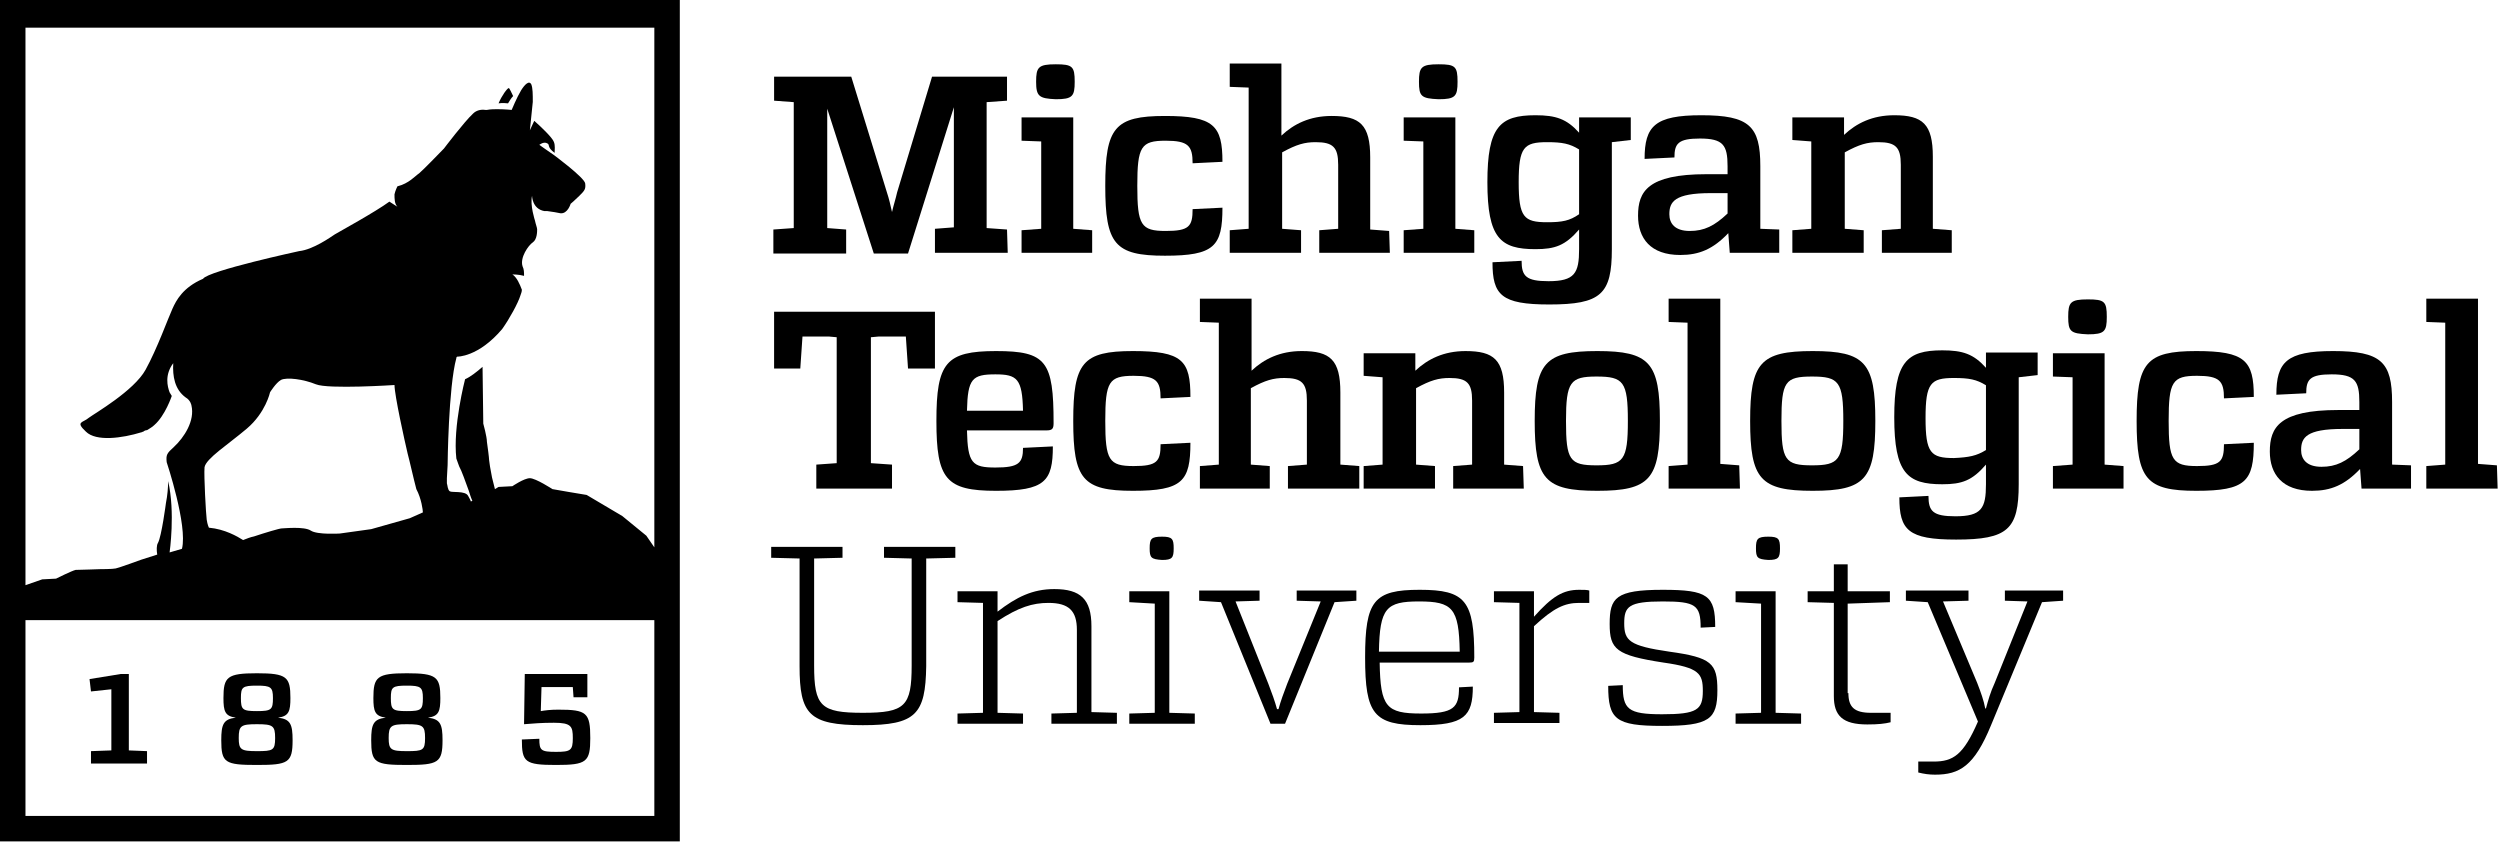 <svg viewBox="0 0 590 199" fill="none" xmlns="http://www.w3.org/2000/svg">
<path d="M237.825 59.662H220.648V53.994L225.114 53.651V25.309L214.292 59.835H206.219L195.226 25.652V53.823L199.692 54.166V59.834H182.515V54.166L187.325 53.823V24.106L182.687 23.762V18.094H200.895L209.312 45.406C209.828 46.952 210.171 48.498 210.515 50.044C210.858 48.498 211.374 46.952 211.717 45.406L219.962 18.094H237.655V23.762L232.845 24.106V53.823L237.655 54.166L237.825 59.662Z" fill="black"></path>
<path d="M257.751 59.662H241.089V54.337L245.727 53.993V33.381L241.089 33.209V27.712H253.285V53.993L257.751 54.337V59.662ZM244.525 19.295C244.525 15.859 245.04 15.172 249.163 15.172C253.114 15.172 253.629 15.687 253.629 19.295C253.629 22.731 253.114 23.418 249.163 23.418C245.212 23.246 244.525 22.731 244.525 19.295Z" fill="black"></path>
<path d="M288.498 38.19L281.456 38.533C281.456 34.41 280.425 33.208 275.101 33.208C269.261 33.208 268.402 34.582 268.402 43.858C268.402 53.133 269.261 54.508 275.101 54.508C280.598 54.508 281.456 53.477 281.456 49.355L288.498 49.012C288.498 58.116 286.609 60.349 274.928 60.349C263.075 60.349 260.843 57.6 260.843 43.859C260.843 30.118 263.076 27.369 274.928 27.369C286.437 27.369 288.498 29.601 288.498 38.19Z" fill="black"></path>
<path d="M328.005 59.662H311.344V54.337L315.81 53.993V38.877C315.81 34.754 314.608 33.552 310.485 33.552C307.909 33.552 306.019 34.068 302.584 35.957V53.993L307.05 54.337V59.662H290.217V54.337L294.683 53.993V20.669L290.217 20.497V15H302.412V32.005C305.332 29.257 309.111 27.367 314.265 27.367C320.964 27.367 323.369 29.429 323.369 37.158V54.163L327.835 54.507L328.005 59.662Z" fill="black"></path>
<path d="M347.931 59.662H331.269V54.337L335.908 53.993V33.381L331.269 33.209V27.712H343.465V53.993L347.931 54.337V59.662ZM334.877 19.295C334.877 15.859 335.393 15.172 339.515 15.172C343.466 15.172 343.982 15.687 343.982 19.295C343.982 22.731 343.466 23.418 339.515 23.418C335.392 23.246 334.877 22.731 334.877 19.295Z" fill="black"></path>
<path d="M380.396 33.552V58.803C380.396 69.452 377.82 71.857 365.624 71.857C354.287 71.857 352.227 69.624 352.227 61.895L359.097 61.551C359.097 65.158 360.128 66.361 365.452 66.361C371.637 66.361 372.667 64.471 372.667 58.803V54.165C369.403 57.944 366.998 58.803 362.36 58.803C354.115 58.803 351.023 56.227 351.023 43C351.023 29.945 353.943 27.197 362.36 27.197C367.17 27.197 369.747 28.056 372.667 31.32V27.713H380.396H384.863V33.038L380.396 33.552ZM372.667 50.558V35.27C370.434 33.896 368.716 33.552 365.109 33.552C359.612 33.552 358.41 34.755 358.41 43C358.41 51.245 359.612 52.447 365.109 52.447C368.715 52.447 370.433 52.104 372.667 50.558Z" fill="black"></path>
<path d="M419.904 59.662H408.223L407.879 55.024C404.273 58.803 401.009 60.177 396.542 60.177C389.5 60.177 386.579 56.226 386.579 50.901C386.579 45.233 388.812 41.11 402.726 41.11H407.706V39.221C407.706 34.24 406.676 32.694 401.179 32.694C396.027 32.694 395.167 33.896 395.167 37.16L388.124 37.504C388.124 29.774 390.529 27.197 401.522 27.197C412.859 27.197 415.436 29.774 415.436 39.221V53.993L419.902 54.165V59.662H419.904ZM398.776 54.509C402.212 54.509 404.616 53.306 407.708 50.386V45.576H403.758C395.169 45.576 393.967 47.637 393.967 50.557C393.966 52.791 395.34 54.509 398.776 54.509Z" fill="black"></path>
<path d="M460.786 59.662H444.124V54.337L448.59 53.993V38.877C448.59 34.754 447.388 33.552 443.266 33.552C440.689 33.552 438.799 34.068 435.364 35.957V53.993L439.831 54.337V59.662H422.997V54.337L427.463 53.993V33.381L422.997 33.037V27.712H435.193V31.835C438.113 29.086 441.891 27.197 447.045 27.197C453.744 27.197 456.149 29.259 456.149 36.988V53.993L460.615 54.337V59.662H460.786Z" fill="black"></path>
<path d="M220.477 86.974H214.293L213.778 79.416H207.423L205.533 79.588V109.305L210.514 109.649V115.317H192.65V109.649L197.46 109.305V79.588L195.57 79.416H189.386L188.87 86.974H182.686V73.576H220.647V86.974H220.477Z" fill="black"></path>
<path d="M241.433 105.697L248.475 105.353C248.475 113.598 246.586 115.832 235.077 115.832C223.224 115.832 220.992 113.084 220.992 99.342C220.992 85.6 223.225 82.852 235.077 82.852C246.929 82.852 248.647 85.257 248.647 99.858C248.647 101.231 248.303 101.575 246.929 101.575H228.206C228.378 109.305 229.409 110.336 234.905 110.336C240.401 110.336 241.433 109.304 241.433 105.697ZM228.206 96.937H241.433C241.261 89.378 240.059 88.348 234.906 88.348C229.409 88.348 228.378 89.378 228.206 96.937Z" fill="black"></path>
<path d="M280.94 93.673L273.898 94.016C273.898 89.893 272.867 88.691 267.543 88.691C261.703 88.691 260.844 90.065 260.844 99.341C260.844 108.616 261.703 109.991 267.543 109.991C273.04 109.991 273.898 108.96 273.898 104.837L280.94 104.493C280.94 113.597 279.051 115.831 267.37 115.831C255.518 115.831 253.285 113.083 253.285 99.341C253.285 85.599 255.518 82.851 267.37 82.851C279.051 82.851 280.94 85.084 280.94 93.673Z" fill="black"></path>
<path d="M320.62 115.316H303.958V109.992L308.424 109.648V94.532C308.424 90.409 307.222 89.207 303.1 89.207C300.523 89.207 298.633 89.723 295.198 91.612V109.649L299.665 109.993V115.317H283.175V109.993L287.641 109.649V76.152L283.175 75.98V70.483H295.37V87.488C298.291 84.74 302.069 82.85 307.223 82.85C313.922 82.85 316.327 84.912 316.327 92.641V109.647L320.793 109.991V115.315H320.62V115.316Z" fill="black"></path>
<path d="M359.612 115.316H342.95V109.992L347.416 109.648V94.532C347.416 90.409 346.214 89.207 342.092 89.207C339.515 89.207 337.625 89.723 334.191 91.612V109.649L338.657 109.993V115.317H321.823V109.993L326.289 109.649V89.036L321.823 88.693V83.368H334.019V87.491C336.939 84.743 340.718 82.853 345.871 82.853C352.57 82.853 354.975 84.915 354.975 92.644V109.65L359.441 109.994L359.612 115.316Z" fill="black"></path>
<path d="M391.733 99.341C391.733 113.083 389.329 115.831 376.961 115.831C364.594 115.831 362.189 113.083 362.189 99.341C362.189 85.599 364.594 82.851 376.961 82.851C389.329 82.851 391.733 85.6 391.733 99.341ZM369.575 99.341C369.575 108.616 370.433 109.82 376.789 109.82C383.145 109.82 384.176 108.617 384.176 99.341C384.176 90.065 383.146 88.863 376.789 88.863C370.605 88.863 369.575 90.065 369.575 99.341Z" fill="black"></path>
<path d="M410.629 115.316H393.795V109.992L398.261 109.648V76.152L393.795 75.98V70.483H405.991V109.476L410.457 109.82L410.629 115.316Z" fill="black"></path>
<path d="M442.578 99.341C442.578 113.083 440.174 115.831 427.806 115.831C415.439 115.831 413.034 113.083 413.034 99.341C413.034 85.599 415.439 82.851 427.806 82.851C440.173 82.851 442.578 85.6 442.578 99.341ZM420.42 99.341C420.42 108.616 421.278 109.82 427.634 109.82C433.99 109.82 435.021 108.617 435.021 99.341C435.021 90.065 433.99 88.863 427.634 88.863C421.278 88.863 420.42 90.065 420.42 99.341Z" fill="black"></path>
<path d="M476.417 89.035V114.285C476.417 124.935 473.841 127.34 461.645 127.34C450.308 127.34 448.248 125.108 448.248 117.378L455.118 117.034C455.118 120.641 456.149 121.844 461.474 121.844C467.658 121.844 468.688 119.954 468.688 114.285V109.648C465.424 113.426 463.02 114.285 458.381 114.285C450.137 114.285 447.044 111.709 447.044 98.482C447.044 85.428 449.965 82.679 458.381 82.679C463.192 82.679 465.768 83.538 468.688 86.802V83.195H476.417H480.884V88.52L476.417 89.035ZM468.687 106.212V90.924C466.454 89.55 464.737 89.206 461.129 89.206C455.632 89.206 454.43 90.409 454.43 98.653C454.43 106.898 455.632 108.1 461.129 108.1C464.737 107.929 466.454 107.586 468.687 106.212Z" fill="black"></path>
<path d="M501.152 115.316H484.49V109.992L489.129 109.648V89.035L484.49 88.864V83.367H496.686V109.649L501.152 109.993V115.316ZM488.097 74.778C488.097 71.342 488.613 70.655 492.735 70.655C496.686 70.655 497.202 71.17 497.202 74.778C497.202 78.214 496.686 78.901 492.735 78.901C488.613 78.728 488.097 78.213 488.097 74.778Z" fill="black"></path>
<path d="M531.899 93.673L524.857 94.016C524.857 89.893 523.826 88.691 518.502 88.691C512.661 88.691 511.803 90.065 511.803 99.341C511.803 108.616 512.661 109.991 518.502 109.991C523.998 109.991 524.857 108.96 524.857 104.837L531.899 104.493C531.899 113.597 530.009 115.831 518.33 115.831C506.477 115.831 504.244 113.083 504.244 99.341C504.244 85.599 506.477 82.851 518.33 82.851C529.839 82.851 531.899 85.084 531.899 93.673Z" fill="black"></path>
<path d="M569.003 115.316H557.322L556.978 110.678C553.371 114.456 550.107 115.831 545.641 115.831C538.598 115.831 535.678 111.88 535.678 106.556C535.678 100.887 537.911 96.765 551.824 96.765H556.805V94.874C556.805 89.893 555.775 88.347 550.278 88.347C545.125 88.347 544.266 89.55 544.266 92.813L537.223 93.157C537.223 85.427 539.628 82.85 550.621 82.85C561.958 82.85 564.534 85.427 564.534 94.873V109.646L569.001 109.818V115.316H569.003ZM547.875 110.163C551.31 110.163 553.715 108.961 556.807 106.041V101.23H552.856C544.268 101.23 543.065 103.292 543.065 106.212C543.064 108.273 544.267 110.163 547.875 110.163Z" fill="black"></path>
<path d="M589.443 115.316H572.609V109.992L577.076 109.648V76.152L572.609 75.98V70.483H584.805V109.476L589.271 109.82L589.443 115.316Z" fill="black"></path>
<path d="M218.587 131.806V157.228C218.415 168.566 216.182 171.142 203.643 171.142C190.932 171.142 188.699 168.566 188.699 157.228V131.806L182 131.634V129.058H198.833V131.634L192.134 131.806V157.056C192.134 166.675 193.68 168.222 203.643 168.222C213.606 168.222 215.152 166.675 215.152 157.056V131.806L208.625 131.634V129.058H225.458V131.634L218.587 131.806Z" fill="black"></path>
<path d="M263.591 170.798H248.132V168.394L254.144 168.222V148.64C254.144 144.173 252.255 142.285 247.445 142.285C243.666 142.285 240.402 143.315 235.421 146.579V168.223L241.433 168.395V170.799H225.973V168.395L231.985 168.223V142.285L225.973 142.113V139.536H235.42V144.346C239.886 140.91 243.665 139.022 248.818 139.022C255.002 139.022 257.578 141.426 257.578 147.782V168.052L263.59 168.224V170.798H263.591Z" fill="black"></path>
<path d="M281.971 170.798H266.512V168.394L272.524 168.222V142.456L266.512 142.112V139.535H275.96V168.222L281.972 168.394L281.971 170.798ZM271.321 129.402C271.321 127.169 271.665 126.653 274.241 126.653C276.646 126.653 276.989 127.169 276.989 129.402C276.989 131.634 276.646 132.15 274.241 132.15C271.665 131.978 271.321 131.634 271.321 129.402Z" fill="black"></path>
<path d="M314.951 142.113L303.271 170.799H299.835L288.154 142.113L283.001 141.769V139.365H297.258V141.769L291.589 141.941L299.319 161.351C300.177 163.583 300.865 165.474 301.381 167.363H301.724C302.24 165.474 302.927 163.584 303.786 161.351L311.687 141.941L306.019 141.769V139.365H320.104V141.769L314.951 142.113Z" fill="black"></path>
<path d="M344.324 162.21L347.588 162.038C347.588 169.08 345.527 171.142 335.221 171.142C324.228 171.142 322.166 168.566 322.166 155.167C322.166 141.768 324.228 139.192 335.049 139.192C345.87 139.192 347.932 141.768 347.932 155.167C347.932 156.197 347.76 156.369 346.73 156.369H325.602C325.774 166.847 327.148 168.393 335.393 168.393C343.122 168.394 344.324 167.019 344.324 162.21ZM325.429 153.792H344.495C344.323 143.486 342.777 141.94 334.876 141.94C327.147 141.941 325.601 143.487 325.429 153.792Z" fill="black"></path>
<path d="M375.072 139.365V142.285H372.667C369.231 142.285 366.655 143.487 362.018 147.781V168.051L368.03 168.223V170.627H352.57V168.223L358.583 168.051V142.285L352.57 142.113V139.536H362.018V145.549C366.312 140.738 368.888 139.194 372.667 139.194C373.697 139.193 374.556 139.193 375.072 139.365Z" fill="black"></path>
<path d="M404.788 147.953L401.352 148.125C401.352 142.8 400.15 141.941 392.42 141.941C384.347 141.941 383.316 143.143 383.316 147.093C383.316 151.216 384.519 152.419 393.966 153.792C403.929 155.167 405.303 156.541 405.303 162.896C405.303 169.766 403.413 171.313 392.248 171.313C381.255 171.313 379.537 169.766 379.537 161.866L382.973 161.694C382.973 167.362 384.175 168.565 392.248 168.565C400.493 168.565 401.867 167.534 401.867 163.068C401.867 158.946 401.009 157.571 392.592 156.369C381.427 154.651 379.881 153.277 379.881 147.265C379.881 141.081 381.255 139.193 392.42 139.193C403.07 139.193 404.788 140.566 404.788 147.953Z" fill="black"></path>
<path d="M425.057 170.798H409.597V168.394L415.61 168.222V142.456L409.597 142.112V139.535H419.045V168.222L425.057 168.394V170.798ZM414.407 129.402C414.407 127.169 414.751 126.653 417.328 126.653C419.732 126.653 420.076 127.169 420.076 129.402C420.076 131.634 419.732 132.15 417.328 132.15C414.751 131.978 414.407 131.634 414.407 129.402Z" fill="black"></path>
<path d="M436.222 163.583C436.222 166.847 437.596 168.222 441.547 168.222H446.185V170.454C444.811 170.798 443.265 170.97 440.688 170.97C434.848 170.97 432.787 168.908 432.787 164.271V142.285L426.603 142.113V139.536H432.787V133.181H436.051V139.536H446.014V142.113L436.051 142.457V163.584L436.222 163.583Z" fill="black"></path>
<path d="M481.914 142.113L469.889 171.142C465.939 180.761 462.503 182.822 456.662 182.822C455.288 182.822 454.086 182.651 452.712 182.307V179.73H456.319C460.957 179.73 463.361 178.185 466.797 170.283L454.944 142.113L449.792 141.769V139.365H464.564V141.769L458.551 141.941L466.624 161.179C467.483 163.411 468.17 165.302 468.514 167.191H468.686C469.202 165.302 469.717 163.412 470.748 161.179L478.477 141.941L473.152 141.769V139.365H486.894V141.769L481.914 142.113Z" fill="black"></path>
<path d="M87.604 174.692C87.604 180.016 88.463 180.532 96.021 180.532C103.407 180.532 104.438 180.016 104.438 174.692C104.438 170.913 103.923 169.711 101.002 169.367C103.579 169.023 103.922 167.821 103.922 164.729C103.922 159.748 103.063 158.889 96.02 158.889C88.978 158.889 88.119 159.747 88.119 164.729C88.119 167.821 88.463 169.023 91.039 169.367C88.119 169.711 87.604 170.913 87.604 174.692ZM96.021 161.809C99.285 161.809 99.8 162.153 99.8 164.729C99.8 167.477 99.456 167.821 96.021 167.821C92.586 167.821 92.242 167.477 92.242 164.729C92.242 162.153 92.585 161.809 96.021 161.809ZM96.021 170.913C99.8 170.913 100.315 171.257 100.315 174.177C100.315 177.097 99.8 177.269 96.021 177.269C92.242 177.269 91.727 176.925 91.727 174.177C91.727 171.257 92.242 170.913 96.021 170.913Z" fill="black"></path>
<path d="M52.219 174.692C52.219 180.016 53.078 180.532 60.636 180.532C68.022 180.532 69.053 180.016 69.053 174.692C69.053 170.913 68.538 169.711 65.618 169.367C68.194 169.023 68.538 167.821 68.538 164.729C68.538 159.748 67.679 158.889 60.637 158.889C53.594 158.889 52.735 159.747 52.735 164.729C52.735 167.821 53.079 169.023 55.655 169.367C52.734 169.711 52.219 170.913 52.219 174.692ZM60.636 161.809C63.9 161.809 64.415 162.153 64.415 164.729C64.415 167.477 64.071 167.821 60.636 167.821C57.2 167.821 56.857 167.477 56.857 164.729C56.856 162.153 57.2 161.809 60.636 161.809ZM60.636 170.913C64.415 170.913 64.93 171.257 64.93 174.177C64.93 177.097 64.415 177.269 60.636 177.269C56.857 177.269 56.342 176.925 56.342 174.177C56.341 171.257 56.856 170.913 60.636 170.913Z" fill="black"></path>
<path d="M131.234 177.44C127.627 177.44 127.283 177.096 127.283 174.348L123.16 174.52C123.16 179.844 123.847 180.532 131.233 180.532C138.447 180.532 139.306 179.844 139.306 174.177C139.306 168.165 138.447 167.478 131.748 167.478C129.859 167.478 128.656 167.65 127.625 167.822L127.797 162.154H135.183L135.355 164.558H138.619V159.062H123.847L123.675 170.914C125.908 170.742 127.798 170.57 130.718 170.57C134.841 170.57 135.184 171.429 135.184 174.177C135.185 177.096 134.669 177.44 131.234 177.44Z" fill="black"></path>
<path d="M119.897 24.391C120.241 23.875 120.584 23.188 121.099 22.673C120.756 21.986 120.241 20.783 120.069 20.783C119.725 20.783 118.351 22.673 117.664 24.39C118.694 24.22 119.553 24.391 119.897 24.391Z" fill="black"></path>
<path d="M26.281 162.668V177.096L21.472 177.268V180.188H34.698V177.268L30.404 177.096V159.061H28.514L21.128 160.263L21.472 163.183L26.281 162.668Z" fill="black"></path>
<path d="M0 0V198.568H160.435V0H0ZM6.012 6.527H154.423V129.173L152.533 126.425L146.865 121.786L138.448 116.805L134.325 116.118L130.374 115.43C130.374 115.43 126.423 112.854 125.049 112.854C123.674 112.854 120.926 114.743 120.926 114.743L117.662 114.915L116.803 115.431C116.459 114.057 116.116 112.683 116.116 112.683C115.772 110.965 115.428 108.904 115.428 108.56C115.428 108.044 115.085 105.468 114.913 104.266C114.913 103.064 114.054 99.972 114.054 99.972L113.882 86.574C112.508 87.776 110.962 88.979 109.759 89.494C109.759 89.494 106.839 100.659 107.698 108.217C108.041 109.076 108.213 109.764 108.385 110.108C108.9 110.966 109.931 113.886 110.618 115.776C110.79 116.292 111.134 117.494 111.477 118.18L111.134 118.352C110.962 117.836 110.618 117.322 110.447 116.978C109.759 115.776 106.668 116.291 106.153 115.948C105.637 115.604 105.637 114.573 105.466 114.058C105.466 113.886 105.466 113.886 105.466 113.714C105.466 113.199 105.466 112.856 105.466 112.856L105.637 109.764C105.637 109.764 105.809 91.384 107.699 84.513C107.699 84.341 107.699 84.341 107.871 84.169C107.871 84.169 112.852 84.341 118.521 77.642C120.238 75.238 122.3 71.458 122.815 69.741C122.987 69.226 123.159 68.882 123.159 68.367C122.644 66.993 121.956 65.447 120.926 64.76C120.926 64.76 122.472 64.76 123.674 65.104C123.674 64.245 123.674 63.558 123.331 62.871C122.644 60.809 124.705 57.89 125.736 57.203C126.766 56.515 126.766 54.626 126.766 54.111C126.766 53.768 126.423 52.909 126.251 52.05C126.251 52.05 125.049 48.443 125.564 46.21C125.564 46.21 125.564 49.302 128.484 49.817C128.656 49.817 129 49.817 129.172 49.817C130.374 49.988 131.577 50.16 132.264 50.332C133.982 50.504 134.669 48.099 134.669 48.099C134.669 48.099 135.7 47.24 136.73 46.209C137.933 45.007 138.276 44.663 138.105 43.289C137.933 41.914 130.719 36.59 130.719 36.59C129.173 35.559 127.799 34.528 127.283 34.185C127.283 34.185 128.314 33.326 129.173 33.841C129.86 34.185 129.001 34.7 130.89 36.074C130.89 35.386 131.062 34.356 130.719 33.497C130.375 32.466 127.455 29.718 126.081 28.516L125.051 30.749L125.738 24.05C125.738 22.332 125.738 20.786 125.394 19.927C124.879 18.897 123.848 19.927 122.989 21.302C121.958 23.02 120.756 25.94 120.756 25.94C120.756 25.94 119.038 25.768 117.32 25.768C116.805 25.768 115.774 25.768 114.915 25.94C114.743 25.94 114.743 25.94 114.571 25.94C113.369 25.768 112.338 26.112 111.651 26.799C109.59 28.689 104.78 35.044 104.78 35.044C104.78 35.044 99.799 40.197 98.94 40.884C97.909 41.571 96.535 43.289 93.787 43.976C93.787 43.976 93.272 45.007 93.1 45.866C93.1 46.896 93.1 48.099 93.787 48.786C93.787 48.786 92.928 48.271 91.897 47.583C88.633 49.988 79.873 54.798 79.014 55.313C77.983 56 73.861 58.92 70.597 59.264C70.597 59.264 49.126 63.902 47.923 65.791C43.113 67.852 41.568 70.944 40.709 72.833C39.678 75.066 37.102 82.281 34.354 87.262C31.605 92.243 22.33 97.568 20.956 98.599C19.582 99.802 17.692 99.458 20.269 101.862C22.674 104.267 28.858 103.409 33.324 102.034C33.496 102.034 33.668 101.862 33.839 101.862C34.011 101.69 34.355 101.518 34.698 101.518C35.214 101.175 35.901 100.831 36.416 100.317C38.993 98.083 40.539 93.445 40.539 93.445C40.367 93.102 40.196 92.93 40.024 92.586C39.509 91.212 38.821 88.463 40.883 85.715C40.711 88.807 41.226 91.899 43.803 93.788C45.006 94.475 45.178 95.677 45.178 95.677C46.037 99.284 43.46 103.236 41.055 105.468C39.337 107.014 39.165 107.358 39.337 109.075C39.337 109.075 44.318 124.019 42.944 129.516L40.024 130.374C40.024 130.374 41.398 120.926 39.68 113.54C39.68 115.086 39.509 116.976 39.165 118.693C39.165 118.693 38.134 126.594 37.275 128.14C36.932 128.656 36.932 129.858 37.103 130.888L33.324 132.091C33.324 132.091 28.171 133.98 27.312 134.152C26.625 134.324 23.533 134.324 23.533 134.324C23.533 134.324 18.723 134.496 17.865 134.496C17.006 134.668 13.227 136.558 13.227 136.558L9.963 136.73L6.012 138.104V6.527ZM99.8 120.927L96.708 122.302L87.604 124.878L80.218 125.909C80.218 125.909 74.893 126.253 73.347 125.221C71.801 124.189 66.992 124.705 66.476 124.705C65.961 124.705 62.525 125.736 59.949 126.595C59.091 126.767 58.232 127.111 57.373 127.453C55.998 126.595 53.079 124.877 49.3 124.533C49.3 124.533 48.956 123.846 48.784 122.644C48.612 121.441 48.097 112.337 48.269 110.276C48.612 108.214 53.766 104.951 58.232 101.172C62.698 97.393 63.729 92.583 63.729 92.583C63.729 92.583 65.103 90.35 66.306 89.663C67.68 88.976 71.631 89.491 74.551 90.693C77.471 91.896 93.102 90.865 93.102 90.865C93.102 93.27 95.507 104.092 96.194 107.011C96.709 108.901 97.568 112.852 98.255 115.428C99.456 117.663 99.8 120.412 99.8 120.927ZM154.423 192.556H6.012V146.349H154.423V192.556Z" fill="black"></path>
</svg>
